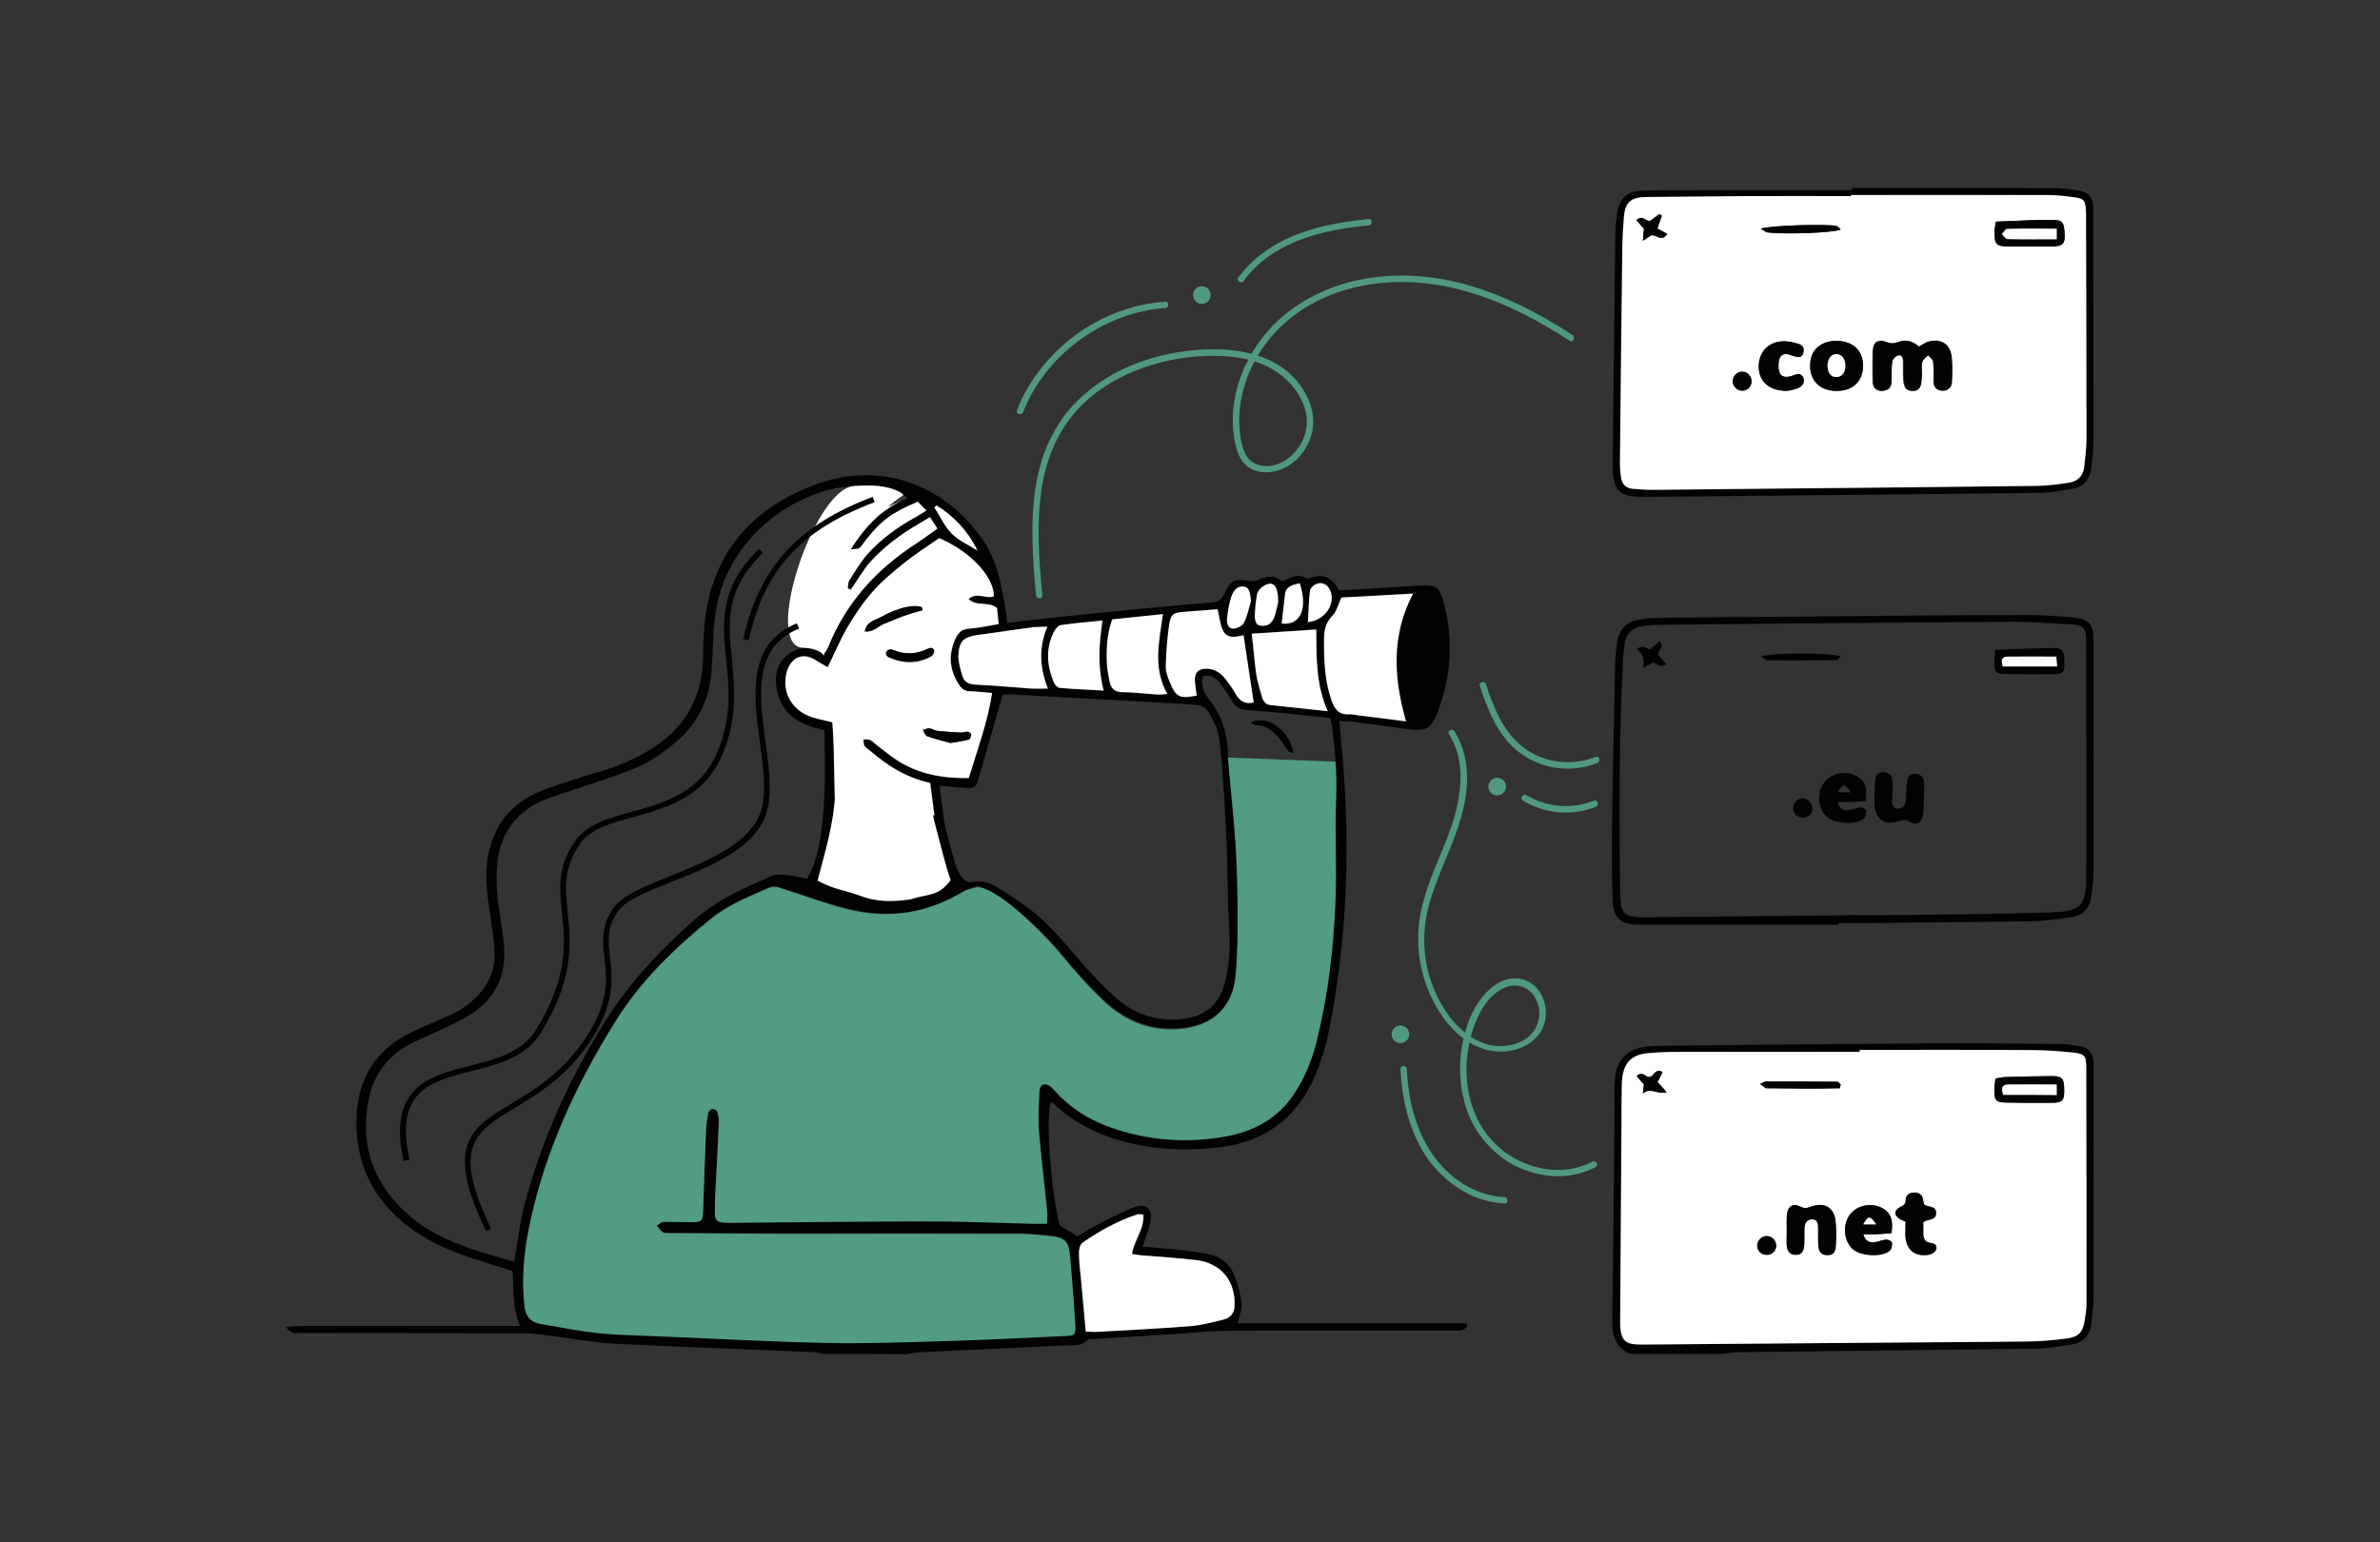 <?xml version="1.0" encoding="utf-8"?>
<!-- Generator: Adobe Illustrator 23.1.0, SVG Export Plug-In . SVG Version: 6.00 Build 0)  -->
<svg version="1.1" id="Слой_1" xmlns:xodm="http://www.corel.com/coreldraw/odm/2003"
	 xmlns="http://www.w3.org/2000/svg" xmlns:xlink="http://www.w3.org/1999/xlink" x="0px" y="0px" viewBox="0 0 1080 700"
	 style="enable-background:new 0 0 1080 700;" xml:space="preserve">
<rect x="0" y="0" width="1080" height="700" fill="#333333" stroke="none"/>
<style type="text/css">
	.st0{fill:#519882;}
	.st1{fill:#020203;}
	.st2{fill:#529B85;}
	.st3{fill:#FFFFFF;}
</style>
<g>
	<g>
		<path class="st0" d="M671.5,311.3c3.2,9.5,6.9,19.3,13.9,26.6c6.4,6.6,15.1,10.5,24.2,10.9c5.2,0.3,10.4-0.6,15.2-2.5
			c1.7-0.7,1-3.5-0.8-2.8c-7.9,3.2-16.9,3.2-24.9,0.1c-8.6-3.3-14.7-10.1-18.9-18.2c-2.3-4.8-4.4-9.8-5.9-14.9
			C673.7,308.8,670.9,309.6,671.5,311.3z"/>
	</g>
	<g>
		<path class="st0" d="M657.5,333.2c7,10.9,6,24.4,2.8,36.4c-3.6,13.2-10.5,25.3-14.1,38.5c-3.9,13-3.5,26.8,1.2,39.5
			c4.3,11.3,12,22.8,23.5,27.6c5.3,2.3,11.1,2.7,16.8,1.2c5-1.4,9.9-4.7,12.2-9.5c4.2-8.6-0.1-21.2-10.3-22.7
			c-5.8-0.9-11.1,2.1-15.1,6.2c-4.1,4.4-7.1,9.7-8.8,15.4c-3.9,11.5-4.2,24-0.8,35.7c3.2,11.1,10.7,20.6,20.6,26.5
			c9.3,5.2,20.6,7.4,31,4.6c2.6-0.7,5-1.6,7.5-2.9c1.7-0.9,0.2-3.4-1.4-2.5c-9,4.8-19.8,4.8-29.2,1.3c-10-3.6-18.1-10.9-22.8-20.3
			c-5-10.1-6.2-21.9-4.2-32.9c0.9-5.7,2.8-11.1,5.5-16.3c2.6-4.6,6.4-9.1,11.4-10.9c4.4-1.8,9.4-0.5,12.3,3.2
			c2.7,3.6,3.6,8.1,2.4,12.4c-2.8,10.3-15.9,13-24.7,9.8c-11-4-18.8-15-23-25.6c-4.6-11.8-5.2-24.7-1.9-36.9
			c3.3-12.6,9.6-24.2,13.6-36.6c3.6-11,5.4-23.6,1.6-34.9c-0.9-2.6-2.1-5.2-3.6-7.6C659,330.3,656.5,331.8,657.5,333.2L657.5,333.2z
			"/>
	</g>
	<g>
		<path class="st0" d="M473,270.2c-1.5-15.7-2.7-31.6-0.5-47.3c2.1-14.9,8-29.1,19-39.6c10.2-9.9,23.5-16.1,37.3-19.3
			c7.2-1.7,14.6-2.5,22-2.5c8.2,0,16.7,1.1,24.1,4.7c12.2,5.8,22.9,20.7,15.9,34.3c-2.9,5.7-8.5,10.6-15.1,11
			c-3.7,0.2-7.5-0.9-9.7-4c-1.9-2.8-2.7-6.4-3.2-9.8c-2-14.1,2.4-28.7,10.5-40.2c8.6-12.4,21.5-21,35.8-25.5
			c15-4.7,31.2-5.1,46.5-2.1c16.4,3.2,31.8,9.9,46.2,18.3c3.5,2,7,4.2,10.4,6.4c1.5,1.1,3-1.4,1.4-2.5
			c-14.5-9.6-30.2-17.7-47.1-22.6c-16.2-4.7-33.2-5.9-49.7-2.5c-15.5,3.2-30.3,10.8-41,22.7c-10,11.2-16.4,26-16.4,41
			c0,3.7,0.4,7.4,1.2,11c0.8,3.5,2.2,7.2,5,9.6c5.7,4.9,14.7,3.4,20.4-0.8c5.8-4.3,9.5-10.9,9.9-18c0.3-7.5-3-14.6-7.9-20.2
			c-11.3-12.8-29.8-14.8-45.9-13.4c-14.9,1.4-29.7,5.8-42.2,14.1c-6.2,4.1-11.6,9-16.3,14.8c-4.8,6.4-8.5,13.6-10.9,21.2
			c-4.8,15.8-4.7,32.7-3.6,49c0.3,4.1,0.7,8,1,12.1C470.3,272,473.2,272,473,270.2L473,270.2z"/>
	</g>
	<g>
		<circle class="st0" cx="545.4" cy="133.9" r="4"/>
	</g>
	<g>
		<circle class="st0" cx="635.5" cy="469.4" r="4"/>
	</g>
	<g>
		<circle class="st0" cx="679.4" cy="357" r="4"/>
	</g>
	<g>
		<path class="st0" d="M464.3,186.9c8.1-20.4,25.9-36.5,46.6-43.5c5.8-1.9,11.8-3.2,17.9-3.6c1.8-0.1,1.8-3,0-2.9
			c-22.9,1.5-44.4,13.9-57.9,32.3c-3.9,5.2-7.1,10.9-9.4,17C460.8,187.9,463.7,188.8,464.3,186.9L464.3,186.9z"/>
	</g>
	<g>
		<path class="st0" d="M564.4,127.4c9.7-13.4,25.8-20,41.6-23c5-1,10.1-1.6,15.1-2.1c1.8-0.2,1.8-3.1,0-2.9
			c-17.5,1.8-35.6,5.4-49.7,16.7c-3.6,2.8-6.8,6.2-9.5,9.9C560.9,127.5,563.4,129.1,564.4,127.4L564.4,127.4z"/>
	</g>
	<g>
		<path class="st0" d="M635.5,485.2c0.6,11.6,2.9,23.3,8.2,33.7c4.8,9.7,12.5,17.6,22.1,22.7c5.2,2.7,10.9,4.3,16.9,4.6
			c1.8,0.1,1.8-2.8,0-2.9c-10-0.5-19.3-5.1-26.4-12c-7.7-7.5-12.5-17.2-15.2-27.4c-1.6-6.1-2.4-12.3-2.7-18.6
			C638.4,483.3,635.5,483.3,635.5,485.2L635.5,485.2z"/>
	</g>
	<g>
		<path class="st0" d="M691.2,363.4c10,6,22.1,7.1,32.9,2.8c1.7-0.7,1-3.5-0.8-2.8c-10.1,4-21.4,3-30.6-2.5
			C691,360,689.5,362.4,691.2,363.4L691.2,363.4z"/>
	</g>
	<g>
		<path class="st1" d="M373.3,614.5c-1.1-0.3-2.1-0.7-3.2-0.8c-30-1.3-60-2.3-90-3.8c-10.3-0.5-20.5-2.4-30.7-3.7
			c-3.5-0.4-7.1-1-10.6-1.1c-34-0.1-68,0-101.9-0.1c-2.2,0-4.8,0.9-7-2.7c2.8-0.2,4.9-0.5,7-0.5c30.6,0,61.2,0,91.8,0
			c2.2,0,4.4,0,7.3,0c-3.7-8.4-2.7-16.5-3.4-24.9c-4.3-1.4-8.5-2.7-12.8-4.1c-10.8-3.3-21.4-7.2-30.8-13.5
			c-17.7-11.9-27.4-28.6-27.3-50.2c0.1-18.7,8.3-32.8,25.6-40.9c5.8-2.7,11.7-5.1,17.5-7.8c5.3-2.5,10-5.8,13.7-10.5
			c4.1-5.1,6.1-10.8,5.9-17.2c-0.1-5-0.9-10.1-1.6-15.1c-1.2-8.7-2.9-17.4-1.8-26.3c1.9-14.3,8.9-25.1,22-31.2
			c6.2-2.9,13-4.8,19.6-7c5.9-2,11.9-3.4,17.7-5.6c4.9-1.9,9.6-4.2,14.1-6.9c15.6-9.2,23.9-22.8,24.6-41c0.2-5.8,0.2-11.7,0.8-17.4
			c3.5-31,21-51.2,49.4-62c29.4-11.2,58.7-1.1,76.7,24.7c6.8,9.7,8.4,20.6,10.4,31.6c0.3,1.8,0.4,3.7,0.7,6.2
			c4.8-0.6,9.2-1.1,13.6-1.6c14-1.5,28-3,42-4.3c12.5-1.2,25-2.4,37.6-3.4c2.5-0.2,3.9-1,5.1-3.4c3.3-7,4.8-7.5,12.3-6.2
			c1.3,0.2,2.9-0.3,4.1-0.9c3.5-1.6,6.9-1.8,10.1,1c3.5-1.3,6.9-4.2,11-1.4c0.4,0.3,1.4-0.1,2.1-0.3c5.8-2,9.8,0.1,12.6,5.7
			c4.1-0.2,8.2-0.3,12.3-0.6c8.4-0.5,16.9-1.1,25.3-1.6c6.2-0.4,8.1,0.9,9.8,6.9c4.8,17.4,3.7,34.6-2.8,51.3
			c-2.7,6.9-5.3,8.1-12.6,7.1c-8.4-1.1-16.7-2.3-25.1-3.4c-2-0.3-4-0.2-6.6-0.4c0.4,4.9,0.8,9.4,1.2,13.8c3.9,42.7,2.4,85.1-6,127.2
			c-1.1,5.5-2.8,10.9-4.7,16.2c-7.7,21.1-22.6,33.7-45.1,36.3c-16.2,1.9-32.2,1.1-47.9-4c-9.6-3.1-18.3-7.7-25.8-14.6
			c-0.8-0.7-1.7-1.4-2.6-2.1c-2.5,7.1-0.2,38.3,3.9,56.1c2.6,1.6,5,3.1,8.1,5c2.2-1.3,4.8-3,7.6-4.5c5.8-3,11.6-6.1,17.7-8.5
			s9.1,0.5,7.7,7c-0.8,3.4-2.1,6.7-3.4,10.7c6,0.5,11.7,0.9,17.4,1.5c4.3,0.5,8.5,1.2,12.8,2c5.4,1.1,9.3,4.3,11.3,9.2
			c1.7,4.1,2.9,8.6,3.4,13c0.3,2.7-1,5.7-1.8,9.1c17.3,0,34.7,0,52.1,0c17.3,0,34.6,0,51.8,0c0.1,0.6,0.2,1.1,0.2,1.7
			c-0.8,0.5-1.6,1.3-2.5,1.5c-1.7,0.2-3.4,0.1-5.1,0.1c-34.2,0-68.3-0.1-102.5,0.1c-7.7,0-15.3,1.1-23,1.5c-12,0.8-24,1.4-36,2.2
			c-1.1,0.1-2.7-0.2-3.2,0.5c-2.7,2.9-6.2,2.2-9.5,2.4c-22.1,1.1-44.2,2-66.4,3.1c-2,0.1-4,0.6-6,0.9
			C399,614.5,386.2,614.5,373.3,614.5z M443.3,402.3c-2.3,0.3-3.1,1-4.3,1.8c-17.3,10.4-35.7,13-55.1,8.1
			c-9.4-2.4-18.6-5.8-27.9-8.8c-2.3-0.7-4.4-1.8-7-0.7c-9.1,4-18.5,7.6-26.3,14c-16.5,13.4-31.8,28.1-43.2,46.3
			c-17.9,28.7-32.1,59-39.1,92.3c-2.6,12.3-3.8,24.8-2.4,37.4c0.5,4.7,2.8,7.2,7.3,7.9c8.9,1.5,17.7,3.4,26.6,4.2
			c10.4,1,21,1.2,31.5,1.6c23.8,1,47.6,2.4,71.4,2.8c17.8,0.3,35.6-0.3,53.5-0.8c18.2-0.5,36.4-1.5,54.5-2.3
			c5.1-0.2,5.4-0.5,5.1-5.7c-0.7-10.5-1.5-20.9-2.4-31.4c-0.5-5.6-2.6-7.6-8.2-8.2c-4.8-0.5-9.7-1.1-14.6-1.1
			c-34.7-0.1-69.4,0-104.1,0c-18.2,0-36.4-0.2-54.6-0.3c-1.1,0-2.4,0.1-3.3-0.4c-1.1-0.7-1.8-2-2.7-3c1-0.6,2-1.7,3.1-1.7
			c3.9-0.2,7.9,0.1,11.8,0.1c5.8,0,6-0.2,6.2-5.9c0.4-12,0.8-24,1.3-36c0.1-2.6,0.5-5.2,1-7.8c0.1-0.7,1.2-1.6,1.9-1.7
			s2,0.7,2.2,1.3c0.5,1.6,0.8,3.3,0.7,4.9c-0.5,11.4-1.1,22.9-1.7,34.3c-0.1,2.4,0,4.9-0.1,7.3c0,2.6,1.3,3.8,3.8,3.8
			c1.5,0,3,0.1,4.5,0.1c13.7-0.1,27.4-0.3,41.1-0.4c18-0.1,36-0.3,54-0.2c13.3,0.1,26.6,0.7,39.9,1c2.4,0.1,4.8,0,7.5,0
			c0-2.3,0.1-4,0-5.6c-1.2-11.9-2.7-23.8-3.7-35.8c-0.5-5.6-0.1-11.3,0.1-16.9c0.1-1.9,0-4.8,2.5-5c1.4-0.1,3.3,1.5,4.4,2.8
			c8.2,9.3,18.7,14.9,30.4,18.4c15.6,4.5,31.4,5.4,47.3,2.5c12.8-2.3,23.7-8.2,31.1-19.4c4.7-7.1,7.9-14.9,10-23.1
			c5.3-21,7.8-42.4,8.7-64c0.7-15.7-0.2-31.5,0.3-47.3c0.4-10.8-0.5-21.3-1.8-31.9c-0.2-1.2-0.6-2.4-0.9-3.9
			c-12.5-1.3-24.8-2.8-37.2-3.6c-3.2-0.2-5.3-1-6.9-3.5c-1.8-2.7-3.3-5.4-5.2-8c-2.1-2.7-4.6-4.9-8.5-3.9c-1.1,4.4,0.7,7.7,3,10.7
			c5.9,7.6,8.4,16.2,8.4,25.7c0,1.3,0.2,2.6,0.4,3.9c1.1,11.9,2.4,23.8,3.2,35.8c0.7,10.5,0.9,21,0.9,31.5c0,9.5,0,19.1-1,28.6
			c-1.4,13.3-9.7,21.4-23,23.2c-14.1,1.9-26.4-2.7-36.6-12.3c-6.7-6.3-12.9-13.1-18.7-20.3C471.5,420.6,448.8,401.7,443.3,402.3z
			 M362,403c14.9-9.3,12.1-59.3,12.1-71.6c-2.7-0.7-4.9-1.2-7-2c-8.1-2.8-13.2-8.4-14.7-16.9c-1.8-10.5,4-17.9,14.6-18.8
			c0.3,0,0.7-0.3,1.6-0.8c0-1.9-0.1-4.1,0-6.3c0.5-7.5,0.5-15.1,1.9-22.4c3.1-16.2,12.6-28.2,25.9-37.5c2.1-1.5,4.1-3,7.3-5.3
			c-3.2-0.6-5-1.3-6.7-1.2c-5.8,0.3-11.7,0.2-17.3,1.3c-23.7,4.7-51.3,25.2-55.3,58.8c-1,8-0.9,16.1-1.5,24.2
			c-1,12.9-6.3,24-16.2,32.3c-4.8,4.1-10.1,7.9-15.8,10.6c-7.9,3.7-16.4,6.2-24.7,9.1c-6.9,2.4-14.1,4.2-20.7,7.2
			c-11.4,5.2-18.1,14.4-19.7,26.9c-0.6,4.8-0.6,9.7-0.2,14.6c0.7,8,2.4,16,3.1,24c1.2,13.5-3.9,24.3-15.6,31.5
			c-4,2.4-8.3,4.4-12.5,6.4c-4.9,2.4-10,4.3-14.8,6.9c-10,5.4-16.3,13.8-18.5,24.9c-4.3,21.7,2.7,39.8,19.5,53.7
			c13.3,11,29.8,15.2,46.4,20c0.3-1.7,0.6-2.9,0.8-4.2c1.3-7.2,2.1-14.5,4-21.6c7.8-29.4,20.1-56.7,36.2-82.6
			c11.1-17.8,25-32.7,40.5-46.4c7.7-6.8,16.4-11.8,25.7-15.9c3.3-1.4,6.5-2.8,9.7-4.4c6.7-3.4,35.6,8.8,38,1.7 M429.7,378.3
			c0.8,3.4,3.7,13.6,4.4,15.8c5.6,11.7,7.7,2.1,17.9,8.3c5.3,3.2,10.4,6.6,15.4,10.3c8.3,6.2,14.8,14.3,21.6,22.1
			c5.6,6.5,11.5,12.9,18,18.6c7.9,6.9,17.5,9.9,28.2,9.2c11.2-0.8,18.2-6.4,20.8-17.2c1.2-5.1,1.9-10.4,2-15.6
			c0.1-7.1-0.7-14.2-0.8-21.4c-0.2-23.5-1.4-46.9-3.5-70.3c-0.5-5.6-2.4-10.5-5.5-15.1c-1.3-1.9-2.8-2.9-5-3c-4.7-0.3-9.3-0.8-14-1
			c-24-1.3-47.9-2.6-71.9-3.9c-0.7,0-1.5,0.2-2.3,0.3c-0.4,1.5-0.9,2.9-1.3,4.3c-3.1,11-6.2,22-9.5,33c-1.5,5.1-1.8,5.2-7.2,4.8
			c-3.3-0.2-6.6-0.6-10.6-0.9c0.5,4.4,1,8.2,1.5,12C428.5,372.6,428.5,374,429.7,378.3z M377.7,327.8c1.3,14.3,0.7,28.7,1.6,42.9
			c15.2,5.6,29.8,4.4,44.8-0.6c-0.6-5-1.3-9.8-1.9-14.6c-10.8-2.3-19.4-7.9-27.3-14.6c-0.9-0.7-1.9-1.3-2.5-2.2
			c-0.5-0.8-0.3-1.9-0.5-2.9c1,0.1,2.2-0.2,3,0.2c1.2,0.5,2.1,1.6,3.1,2.4c2.8,2.2,5.6,4.4,8.5,6.4c10,6.7,21.3,8.7,33.2,8.5
			c3.9-12.9,8.5-25.1,10.6-38.6c-3.7-0.3-6.9-0.7-10-0.8c-2.3-0.1-3.8-1-5-2.9c-4.4-6.7-5-13.5-1.7-20.8c1.3-2.8,2.8-4.5,6.2-4.7
			c4.4-0.3,8.8-1.3,13.5-2.1c-0.3-3-0.6-5.3-0.8-7.3c-3.9-3.3-9.2-0.5-12.9-4.1c3.9-3.3,8,0.2,11.5-1.2c0-8.9-10.5-20.2-24.8-26.4
			c-5.1,3.6-10.7,7.1-15.8,11.2c-5.1,4.1-10.2,8.3-14.5,13.2c-4.4,5-8.2,10.7-11.6,16.5c-3.3,5.5-5.8,11.6-8.7,17.7
			c-2-1.2-3.3-1.8-4.5-2.6c-8.3-5.9-13.8,0.1-14.6,7.3c-0.9,8,3.6,15.1,11.5,17.8C370.8,326.3,373.7,326.9,377.7,327.8z
			 M492.7,604.3c2,0.1,3.3,0.3,4.6,0.2c14.2-0.8,28.4-1.5,42.6-2.6c5.2-0.4,10.3-1.8,15.4-3c2.9-0.7,4.9-2.6,5-6
			c0.6-11.4-6-19.6-17.3-21c-8.4-1-16.8-1.4-25.2-2.2c-1.3-0.1-2.5-0.4-4-0.6c0.9-6.3,5.7-11.2,5.1-17.9c-1.2,0-2.1-0.2-2.9,0
			c-8.9,3-17.2,7.5-24.8,12.9c-1,0.7-1.5,2.9-1.5,4.4c0.1,3.9,0.6,7.8,0.9,11.8C491.2,588,492,596,492.7,604.3z M608.7,271.2
			c-1.6,3.3-2.2,6.4-4,8.2c-3.6,3.4-3.8,7.4-3.8,11.8c0,9,0.3,18,3.4,26.6c1.4,3.9,3.4,6.5,8,6.3c1.7-0.1,3.3,0.4,5,0.6
			c6.8,0.9,13.7,1.7,20.8,2.6c-5.6-19.8-6.7-38.8,3.2-58C630,270,619.3,270.6,608.7,271.2z M416.5,227.8
			c-11.9,4.9-16.7,8.6-23.7,17.5c-0.9,1.2-1.7,2.5-2.8,3.5c-0.6,0.5-1.8,0.4-4,0.7c6.6-11.1,14.7-18.7,25.7-23.3
			c-2.2-2.6-3.9-2.4-5.8-1c-4.2,3.1-8.6,6-12.7,9.3c-10.7,8.6-17.4,19.8-19.1,33.3c-1.2,8.9-1,18-1.4,26.9c0,0.6,0.5,1.2,1.1,2.4
			c0.9-1.4,1.6-2.3,2-3.3c8.1-20.3,22.1-35.5,40.2-47.2c3.1-2,6.1-4.2,9.4-6.6c-1.2-1.8-2.1-3.3-3.4-5.2c-5.1,3.1-9.9,5.7-14.2,8.9
			c-4.5,3.3-8.9,7-12.6,11.1c-3.5,3.9-6.1,8.5-9.1,12.9c-0.5-0.2-0.9-0.4-1.4-0.6c0.3-1.3,0.2-2.8,0.8-3.8c2.6-4.1,5.1-8.4,8.3-11.9
			c6.1-6.7,13.4-12,21.3-16.4c1.6-0.9,3.1-1.8,5.3-3.2C418.8,230.1,417.5,228.9,416.5,227.8z M543,315.7c-0.3-2.4-0.8-4.8-0.8-7.1
			c0-3.6,1.7-5.1,5.3-5.1c3.4,0,6.2,1.7,8.3,4.2c1.9,2.3,3.6,4.8,5.1,7.4c2,3.4,4.6,4.6,8.1,3.7c-1.6-10.3-3.1-20.4-4.6-30.5
			c-3.5,0.8-7.3,1.8-9.2-1.9c-1.5-2.8-1.7-6.3-2.6-9.9c-5.1,0.4-10.3,0.8-15.5,1.2c-4.5,0.4-5.8,1-6.4,5.5c-0.9,6.3-1.4,12.6-1.6,19
			c-0.1,2.5,1,5.2,1.9,7.6C533.7,316.4,535.5,317.2,543,315.7z M568,287.6c0.6,6.1,1,12,1.9,17.9c0.5,3.7,1.7,7.3,2.7,10.8
			c0.5,1.8,1.6,3.4,3.8,3.6c8.3,0.9,16.7,1.8,26,2.8c-5.4-12.3-5.1-24.5-5.2-37.1C587.5,286.3,578.4,286.9,568,287.6z M475.3,284.4
			c-2.5,0.1-4.4,0.1-6.1,0.3c-8.5,1.1-17,2.3-25.6,3.6c-6.4,0.9-8.3,2.7-8.6,9.3c-0.1,3,0.9,6.2,1.8,9.2c0.8,2.8,3,3.8,6,4
			c8.4,0.4,16.8,1.2,25.2,1.8c2.3,0.2,4.6,0,7.6,0C471.8,303,471.3,294,475.3,284.4z M504.7,281.1c-2.6,7.1-2.7,13.8-2.3,20.6
			c0.1,2.6,0.6,5.2,1.2,7.8c0.7,3.1,2.3,4.7,5.8,4.8c5.4,0,10.8,0.7,16.3,1.1c1.2,0.1,2.3-0.2,4.1-0.3c-6.7-11.9-3.7-23.7-2-36.2
			C519.9,279.5,512.5,280.3,504.7,281.1z M500.3,281.6c-6.6,0.7-12.7,1.1-18.7,2.1c-1.3,0.2-2.6,2-3.3,3.3c-3.8,7.6-3,15.2,0.1,22.8
			c0.4,1,1.7,2.3,2.7,2.4c6.4,0.5,12.9,0.8,19.9,1.2C498,302.6,498.8,292.4,500.3,281.6z M580,273.4c-0.1-1.7-0.1-2.6-0.2-3.5
			c-0.6-4.9-3.1-6.2-7.1-3.3c-1.1,0.8-2,2.2-2.3,3.5c-0.6,3.3-0.9,6.6-1,10c0,1.3,0.6,3.2,1.5,3.7c1.3,0.6,3.3,0.5,4.6-0.1
			c1.2-0.5,2.3-2,2.8-3.3C579,277.8,579.5,275.2,580,273.4z M567.7,272.7c-0.6-4.6-1-5.9-2.9-6.4c-2.4-0.6-4.7,0.8-6,4.6
			c-1.1,3.1-1.5,6.5-1.9,9.7c-0.3,2.1,0.3,4.6,2.8,4.7c1.7,0,4.2-1.3,4.9-2.7C566,279.6,566.7,276.1,567.7,272.7z M593.5,282.3
			c6.3-0.4,11.6-6.3,10.7-12.4c-0.2-1.4-0.9-2.9-1.9-3.9c-1.6-1.6-3.8-1.7-5.7-0.6c-1,0.6-2.1,1.8-2.2,2.8
			C594,272.9,593.9,277.6,593.5,282.3z M589.8,264.7c-3.3,0.8-6.2,1.3-6.7,5.2c-0.5,4.4-1,8.8-1.5,13.1
			C590,284,593.7,276.4,589.8,264.7z M425,229.4c-0.3,0.3-0.7,0.6-1,0.9c2.6,4,4.6,8.6,7.9,11.9c3.2,3.2,7.8,5.2,11.7,7.7
			C439.3,241.1,433,234.4,425,229.4z"/>
	</g>
	<g>
		<path class="st1" d="M739.5,614.5c-6.4-3.1-8-8.5-7.9-15.3c0.5-31.5,0.7-63,1-94.5c0.1-4.9-0.2-9.8,0.2-14.6
			c0.7-9.2,5.3-14,14.4-15.1c2.6-0.3,5.2-0.3,7.9-0.4c40.5-0.4,81-0.8,121.5-1.1c19.3-0.1,38.6,0.1,57.9,0.3c3.2,0,6.4,0.5,9.5,1.1
			c4.1,0.9,5.7,2.9,6,7c0.1,1.7,0,3.4,0,5.1c0,33,0.1,66,0.1,99.1c0,4.9-0.5,9.7-1.1,14.6c-0.6,5.2-3.5,8.7-8.8,9.5
			c-5.4,0.8-10.8,1.8-16.2,1.9c-45.4,0.6-90.8,1-136.2,1.6c-1.8,0-3.6,0.5-5.4,0.8C768,614.5,753.8,614.5,739.5,614.5z M843.9,476.5
			c0,0.3,0,0.6,0,0.9c-27,0-54,0-81,0c-5.1,0-10.1,0.2-15.2,0.6c-7,0.7-10.6,4.1-11.5,10.9c-0.3,2.4-0.3,4.9-0.3,7.3
			c-0.1,4.7-0.1,9.4-0.1,14.1c-0.2,29.8-0.4,59.6-0.6,89.5c0,1.5,0,3,0.3,4.5c0.7,3.9,2.3,5.5,6.4,5.8c2.4,0.2,4.9,0.1,7.3,0.1
			c37.9-0.3,75.8-0.6,113.7-0.9c19.5-0.2,39-0.2,58.5-0.5c5.4-0.1,10.9-0.6,16.2-1.3c5.7-0.8,7.4-2.6,8.4-8.2
			c0.5-2.6,0.8-5.2,0.8-7.8c0-35.6,0-71.3-0.1-106.9c0-5.3-0.7-6.3-6-6.9c-6-0.6-12-1.1-18-1.1C896.4,476.5,870,476.5,843.9,476.5z"
			/>
	</g>
	<g>
		<path class="st1" d="M834.3,419.7c-28.9,0-57.8,0-86.7,0c-1.5,0-3,0-4.5,0c-7.7-0.2-11.1-3.2-11.3-10.9c-0.3-10.3-0.5-20.6-0.3-31
			c0.3-25.3,0.8-50.6,1.4-76c0.1-3.4,0.4-6.7,0.9-10.1c0.9-6.1,4.1-9.4,10.1-10.5c2.7-0.5,5.6-0.8,8.4-0.8c33-0.3,66-0.6,99.1-0.9
			c22.9-0.2,45.8-0.4,68.7-0.4c6.7,0,13.5,0.6,20.2,1.1c7.8,0.7,9.7,2.8,9.7,10.7c0,35.1,0.1,70.2,0,105.3c0,3.5-0.5,7.1-1,10.6
			c-0.7,5.3-3.7,8.7-8.9,9.4c-5.9,0.9-11.9,1.8-17.9,1.9c-23.8,0.4-47.7,0.5-71.5,0.8c-5.4,0.1-10.9,0-16.3,0
			C834.3,419.1,834.3,419.4,834.3,419.7z M837.5,415.4v-0.1c8.6,0,17.3,0.1,25.9,0c22.5-0.3,45-0.5,67.5-1.2
			c13.3-0.4,15.8-3.1,15.8-16.3c0.1-35.8,0-71.7-0.1-107.5c0-5.3-1.2-6.6-6.6-6.9c-8.8-0.5-17.6-1.2-26.4-1.2
			c-29.6,0.1-59.3,0.5-88.9,0.7c-24.4,0.2-48.8,0.4-73.2,0.7c-2.4,0-4.9,0.3-7.2,0.8c-4.1,0.9-6.6,3.5-7.1,7.7
			c-0.4,3.2-0.7,6.3-0.8,9.5c-1.7,34.3-1.7,68.6-1.2,103c0.2,10.7,1.5,11.8,12.3,11.7C777.4,416,807.4,415.7,837.5,415.4z"/>
	</g>
	<g>
		<path class="st1" d="M840.3,85.3c30.4,0,60.8,0,91.2,0.1c3.9,0,7.9,0.5,11.7,1.1c4.6,0.7,6.4,2.9,6.7,7.7c0.1,1.1,0,2.3,0,3.4
			c0,34,0.1,67.9,0.1,101.9c0,4.5-0.5,9-1.1,13.4c-0.7,4.7-3.3,8-8.2,8.9c-5,0.8-10,1.8-15,1.9c-42.4,0.5-84.8,0.9-127.2,1.3
			c-17.4,0.2-34.9,0.4-52.3,0.5c-11.5,0.1-14.5-2.8-14.4-14.2c0.3-34.9,0.8-69.8,1.2-104.7c0-3.2,0.4-6.4,0.8-9.5
			c0.9-7,4.4-10.4,11.5-10.6c8.4-0.2,16.9-0.2,25.3-0.2c23.3,0,46.5,0,69.8,0C840.3,85.8,840.3,85.5,840.3,85.3z M840,88.5
			c0,0.2,0,0.4,0,0.6c-15.9,0-31.9-0.1-47.8,0c-15,0.1-30,0.2-45,0.4c-7,0.1-9.7,2.3-10.3,9c-0.4,4.1-0.7,8.2-0.7,12.4
			c-0.4,33.2-0.8,66.4-1.1,99.6c0,2.1,0.2,4.1,0.5,6.2c0.4,3,2,4.9,5.1,5.2c3.2,0.3,6.4,0.5,9.5,0.5c20.1-0.2,40.1-0.4,60.2-0.6
			c38.1-0.4,76.1-0.7,114.2-1.2c4.7-0.1,9.3-0.7,14-1.4c4.2-0.6,6.8-3,7.2-7.4c0.4-4.1,1-8.2,1-12.3c0-33.8-0.1-67.5-0.2-101.3
			c0-1.1,0-2.3-0.1-3.4c-0.3-3.6-1.1-4.6-4.7-5.1c-4.3-0.6-8.6-1.1-12.9-1.1C899.3,88.4,869.7,88.5,840,88.5z"/>
	</g>
	<g>
		<path class="st2" d="M606,345.7c0.4,5.4,0.5,10.8,0.3,16.3c-0.6,15.7,0.3,31.6-0.3,47.3c-0.9,21.6-3.4,43-8.7,64
			c-2.1,8.2-5.3,16-10,23.1c-7.4,11.2-18.3,17.1-31.1,19.4c-15.9,2.9-31.8,2.1-47.3-2.5c-11.7-3.4-22.2-9.1-30.4-18.4
			c-1.1-1.3-3-2.9-4.4-2.8c-2.5,0.2-2.5,3.1-2.5,5c-0.3,5.6-0.6,11.3-0.1,16.9c1,11.9,2.5,23.9,3.7,35.8c0.2,1.6,0,3.2,0,5.6
			c-2.8,0-5.1,0.1-7.5,0c-13.3-0.3-26.6-0.9-39.9-1c-18-0.1-36,0.1-54,0.2c-13.7,0.1-27.4,0.3-41.1,0.4c-1.5,0-3,0-4.5-0.1
			c-2.5-0.1-3.8-1.3-3.8-3.8c0-2.4,0-4.9,0.1-7.3c0.6-11.4,1.2-22.8,1.7-34.3c0.1-1.6-0.2-3.4-0.7-4.9c-0.2-0.6-1.4-1.4-2.2-1.3
			c-0.7,0.1-1.7,1-1.9,1.7c-0.5,2.6-0.9,5.2-1,7.8c-0.5,12-0.9,24-1.3,36c-0.2,5.7-0.4,5.9-6.2,5.9c-3.9,0-7.9-0.2-11.8-0.1
			c-1.1,0-2.1,1.1-3.1,1.7c0.9,1,1.6,2.3,2.7,3c0.9,0.5,2.2,0.4,3.3,0.4c18.2,0.1,36.4,0.3,54.6,0.3c34.7,0,69.4-0.1,104.1,0
			c4.9,0,9.7,0.6,14.6,1.1c5.6,0.6,7.7,2.6,8.2,8.2c0.9,10.5,1.8,20.9,2.4,31.4c0.3,5.3,0,5.5-5.1,5.7c-18.2,0.8-36.3,1.8-54.5,2.3
			c-17.8,0.5-35.7,1.2-53.5,0.8c-23.8-0.5-47.6-1.8-71.4-2.8c-10.5-0.5-21-0.6-31.5-1.6c-8.9-0.9-17.7-2.7-26.6-4.2
			c-4.4-0.7-6.7-3.3-7.3-7.9c-1.4-12.6-0.2-25.1,2.4-37.4c7-33.3,21.2-63.6,39.1-92.3c11.4-18.2,26.6-32.9,43.2-46.3
			c7.8-6.3,17.1-10,26.3-14c2.6-1.1,4.7-0.1,7,0.7c9.3,2.9,18.4,6.4,27.9,8.8c19.4,4.9,36.5,2.2,53.8-8.2c1.3-0.8,4.1-1,5.6-1.7
			c8.6,0,28.2,18.3,39,31.6c5.8,7.1,12,14,18.7,20.3c10.2,9.6,22.5,14.2,36.6,12.3c13.2-1.8,21.5-9.9,23-23.2c1-9.5,1-19.1,1-28.6
			c0-10.5-0.3-21-0.9-31.5c-0.8-11.9-3.5-38.4-3.5-39.7 M567.3,328c1.1,0.6,2,1.3,2.9,1.4c4.8,0.2,8,2.8,10.6,6.4
			c1.2,1.6,2.2,3.5,3.5,5.1c0.5,0.6,1.7,0.7,2.8,1.2C585.4,331.3,574.4,323.6,567.3,328z"/>
	</g>
	<g>
		<path class="st3" d="M377.7,327.8c-3.9-1-6.9-1.5-9.7-2.5c-7.9-2.7-12.5-9.8-11.5-17.8c0.8-7.1,6.3-13.2,14.6-7.3
			c1.2,0.8,2.5,1.5,4.5,2.6c3-6.1,5.5-12.1,8.7-17.7c3.4-5.8,7.2-11.5,11.6-16.5c4.3-4.9,9.4-9.1,14.5-13.2
			c5.1-4.1,10.7-7.6,15.8-11.2c14.3,6.2,24.8,17.5,24.8,26.4c-3.6,1.4-7.6-2.1-11.5,1.2c3.7,3.7,9,0.9,12.9,4.1
			c0.2,2,0.5,4.3,0.8,7.3c-4.7,0.8-9.1,1.8-13.5,2.1c-3.4,0.2-4.9,1.9-6.2,4.7c-3.3,7.3-2.6,14.2,1.7,20.8c1.3,1.9,2.7,2.9,5,2.9
			c3.1,0.1,6.3,0.5,10,0.8c-2.1,13.5-6.7,25.7-10.6,38.6c-12,0.2-23.2-1.8-33.2-8.5c-3-2-5.7-4.3-8.5-6.4c-1-0.8-2-1.8-3.1-2.4
			c-0.9-0.4-2-0.2-3-0.2c0.1,1,0,2.1,0.5,2.9c0.6,0.9,1.6,1.5,2.5,2.2c7.9,6.8,16.5,12.3,27.3,14.6c0.6,4.9,1.2,9.6,1.9,14.6
			c-15,5-29.6,6.2-44.8,0.6C378.3,356.5,378.8,342.1,377.7,327.8z M418.7,276.9c-0.1-0.4-0.3-0.9-0.4-1.3
			c-3.9-1.3-10.8,0.3-18.6,4.6c-2.6,1.5-6.4,1.9-7.2,6.4c3.9,0.5,6-2.4,8.8-3.5c3-1.1,5.8-2.5,8.8-3.5
			C412.8,278.5,415.8,277.8,418.7,276.9z M402,296.4c0.1,0.3,0.1,0.7,0.3,1c0.2,0.3,0.5,0.6,0.8,0.8c6.5,3,12.9,3.2,19.3-0.2
			c0.8-0.4,1.6-1.8,1.5-2.5c-0.3-1.7-1.8-1.6-3.1-0.9c-5,2.4-10,2.6-15.1,0.6C404.2,294.5,402.8,294.5,402,296.4z M431.3,337.2
			c3.3-0.6,5.9-0.9,8.4-1.6c0.5-0.1,1-1.4,1-2.2c0-0.4-0.9-1.2-1.5-1.3c-1.1-0.1-2.2,0.4-3.3,0.4c-3.5-0.2-7-0.4-10.5-0.8
			c-1.3-0.1-2.4-1-3.7-1.1c-0.9-0.1-1.9,0.5-2.9,0.7c0.6,1,1,2.5,1.9,2.8C424.3,335.4,428.2,336.4,431.3,337.2z"/>
	</g>
	<g>
		<path class="st3" d="M492.7,604.3c-0.8-8.4-1.5-16.2-2.2-24c-0.4-3.9-0.9-7.8-0.9-11.8c0-1.5,0.5-3.6,1.5-4.4
			c7.7-5.4,15.9-9.9,24.8-12.9c0.8-0.3,1.8,0,2.9,0c0.6,6.6-4.2,11.6-5.1,17.9c1.5,0.2,2.8,0.5,4,0.6c8.4,0.7,16.8,1.2,25.2,2.2
			c11.3,1.4,17.9,9.6,17.3,21c-0.2,3.3-2.1,5.3-5,6c-5.1,1.3-10.2,2.6-15.4,3c-14.2,1.1-28.4,1.8-42.6,2.6
			C496,604.5,494.7,604.4,492.7,604.3z"/>
	</g>
	<g>
		<path class="st3" d="M371,399.7c2.9-11.5,7.5-25.8,8-40.1c7.7,4.4,15.1,7.7,22.7,7c7.6-0.7,12-5.1,19.1-9.7
			c1.2,6.5,2.7,14.6,4.3,20.2c1.6,5.7,4.1,16.4,6.3,22.3c-5.6,7.8-10.4,6.1-17.8,8.7c-9,1.4-16.2,1.3-24.3-1.9
			C383.3,404,379.2,404,371,399.7z"/>
	</g>
	<g>
		<path class="st3" d="M608.7,271.2c10.6-0.6,21.3-1.2,32.5-1.8c-10,19.2-8.8,38.2-3.2,58c-7.1-0.9-14-1.8-20.8-2.6
			c-1.7-0.2-3.4-0.7-5-0.6c-4.6,0.3-6.6-2.3-8-6.3c-3-8.7-3.4-17.6-3.4-26.6c0-4.4,0.3-8.3,3.8-11.8
			C606.5,277.6,607.2,274.5,608.7,271.2z"/>
	</g>
	<g>
		<path class="st3" d="M411.7,226.1c-11,4.6-19,12.3-25.7,23.3c2.2-0.4,3.3-0.2,4-0.7c1.1-1,1.9-2.3,2.8-3.5
			c7-8.9,11.8-12.5,23.7-17.5c1.1,1.2,2.3,2.3,3.9,4c-2.3,1.4-3.8,2.4-5.3,3.2c-7.9,4.4-15.2,9.7-21.3,16.4
			c-3.2,3.6-5.7,7.9-8.3,11.9c-0.7,1-0.6,2.5-0.8,3.8c0.5,0.2,0.9,0.4,1.4,0.6c3-4.3,5.6-9,9.1-12.9c3.7-4.1,8.1-7.8,12.6-11.1
			c4.3-3.2,9.1-5.8,14.2-8.9c1.3,1.9,2.2,3.4,3.4,5.2c-3.3,2.3-6.3,4.6-9.4,6.6c-18.1,11.7-32.1,26.9-40.2,47.2
			c-0.4,1-1.1,1.9-2,3.3c-0.6-1.2-1.1-1.8-1.1-2.4c0.4-9,0.2-18,1.4-26.9c1.8-13.6,8.5-24.7,19.1-33.3"/>
	</g>
	<g>
		<path class="st3" d="M543,315.7c-7.6,1.5-9.4,0.7-12.1-5.9c-1-2.4-2-5-1.9-7.6c0.2-6.3,0.6-12.7,1.6-19c0.7-4.5,2-5.1,6.4-5.5
			c5.2-0.4,10.4-0.8,15.5-1.2c0.9,3.6,1.1,7.1,2.6,9.9c2,3.6,5.7,2.7,9.2,1.9c1.5,10.1,3,20.2,4.6,30.5c-3.5,0.9-6.1-0.3-8.1-3.7
			c-1.5-2.6-3.2-5.1-5.1-7.4c-2.1-2.5-4.8-4.2-8.2-4.2c-3.5,0-5.3,1.5-5.3,5.1C542.3,310.9,542.8,313.3,543,315.7z"/>
	</g>
	<g>
		<path class="st3" d="M568,287.6c10.3-0.7,19.4-1.3,29.3-1.9c0.1,12.6-0.2,24.8,5.2,37.1c-9.4-1-17.7-1.9-26-2.8
			c-2.2-0.2-3.3-1.8-3.8-3.6c-1-3.6-2.2-7.2-2.7-10.8C569.2,299.6,568.8,293.7,568,287.6z"/>
	</g>
	<g>
		<path class="st3" d="M475.3,284.4c-4.1,9.6-3.5,18.6,0.2,28.1c-2.9,0-5.3,0.1-7.6,0c-8.4-0.6-16.8-1.4-25.2-1.8
			c-3-0.1-5.2-1.1-6-4c-0.9-3-1.9-6.2-1.8-9.2c0.3-6.5,2.2-8.3,8.6-9.3c8.5-1.2,17-2.4,25.6-3.6C471,284.5,472.8,284.5,475.3,284.4z
			"/>
	</g>
	<g>
		<path class="st3" d="M504.7,281.1c7.7-0.8,15.1-1.6,23-2.4c-1.7,12.5-4.7,24.4,2,36.2c-1.8,0.2-3,0.4-4.1,0.3
			c-5.4-0.3-10.8-1-16.3-1.1c-3.5,0-5.2-1.7-5.8-4.8c-0.5-2.6-1-5.2-1.2-7.8C502,294.9,502.2,288.2,504.7,281.1z"/>
	</g>
	<g>
		<path class="st3" d="M500.3,281.6c-1.6,10.8-2.3,21,0.5,31.8c-7-0.4-13.4-0.6-19.9-1.2c-1-0.1-2.2-1.4-2.7-2.4
			c-3.1-7.6-3.8-15.2-0.1-22.8c0.7-1.4,2-3.1,3.3-3.3C487.7,282.8,493.8,282.3,500.3,281.6z"/>
	</g>
	<g>
		<path class="st3" d="M580,273.4c-0.5,1.8-0.9,4.4-1.8,6.8c-0.5,1.3-1.6,2.8-2.7,3.3c-1.3,0.6-3.3,0.7-4.6,0.1
			c-0.9-0.4-1.5-2.4-1.5-3.7c0.1-3.3,0.4-6.7,1-10c0.2-1.3,1.2-2.7,2.3-3.5c4-2.8,6.5-1.6,7.1,3.3C580,270.7,580,271.7,580,273.4z"
			/>
	</g>
	<g>
		<path class="st3" d="M567.7,272.7c-1,3.3-1.7,6.9-3.2,9.9c-0.7,1.4-3.2,2.7-4.9,2.7c-2.4,0-3-2.6-2.8-4.7c0.4-3.3,0.9-6.6,1.9-9.7
			c1.3-3.8,3.6-5.2,6-4.6C566.7,266.8,567.2,268.1,567.7,272.7z"/>
	</g>
	<g>
		<path class="st3" d="M593.5,282.3c0.3-4.7,0.4-9.4,0.9-14.1c0.1-1,1.2-2.2,2.2-2.8c1.9-1.1,4.1-1,5.7,0.6c1,1,1.7,2.5,1.9,3.9
			C605.2,276,599.9,281.9,593.5,282.3z"/>
	</g>
	<g>
		<path class="st3" d="M589.8,264.7c3.8,11.7,0.2,19.3-8.2,18.3c0.5-4.4,1-8.8,1.5-13.1C583.5,266,586.5,265.5,589.8,264.7z"/>
	</g>
	<g>
		<path class="st3" d="M425,229.4c8,5,14.3,11.7,18.6,20.5c-4-2.5-8.5-4.5-11.7-7.7c-3.3-3.3-5.3-7.9-7.9-11.9
			C424.3,230.1,424.5,229.8,425,229.4z"/>
	</g>
	<g>
		<path class="st3" d="M843.9,476.5c26.3,0,52.5-0.1,78.8,0.1c6,0,12,0.5,18,1.1c5.3,0.6,6,1.5,6,6.9c0.1,35.6,0.1,71.3,0.1,106.9
			c0,2.6-0.4,5.2-0.8,7.8c-1,5.6-2.7,7.4-8.4,8.2c-5.4,0.7-10.8,1.2-16.2,1.3c-19.5,0.3-39,0.3-58.5,0.5
			c-37.9,0.3-75.8,0.6-113.7,0.9c-2.4,0-4.9,0.1-7.3-0.1c-4.1-0.4-5.7-1.9-6.4-5.8c-0.3-1.5-0.3-3-0.3-4.5
			c0.2-29.8,0.4-59.6,0.6-89.5c0-4.7,0-9.4,0.1-14.1c0-2.4,0-4.9,0.3-7.3c0.9-6.8,4.5-10.3,11.5-10.9c5-0.5,10.1-0.6,15.2-0.6
			c27-0.1,54,0,81,0C843.9,477.1,843.9,476.8,843.9,476.5z M810.8,558.5L810.8,558.5c0,2.1-0.1,4.1,0,6.2c0.2,3.4,1.5,4.9,4.2,4.8
			c2.6,0,3.7-1.4,3.8-5.1c0.1-2.4,0-4.9,0.1-7.3c0.1-2.1,1.2-3.7,3.4-3.7c2.5,0,2.8,1.9,2.8,3.9c0,2.6-0.1,5.2,0.1,7.9
			c0.2,3.1,1.4,4.4,3.9,4.4c2.6,0.1,3.9-1.1,4-4.2c0.2-3.4,0.2-6.7,0-10.1c-0.4-7.1-4.8-10-11.4-7.6c-1.6,0.6-2.7,0.9-4.5,0
			c-3.7-1.9-6-0.2-6.3,4.1C810.7,554,810.8,556.3,810.8,558.5z M858.3,559.7c1-5.9-0.4-9.5-4.3-11.4c-5.3-2.7-12-1-15,3.7
			c-2.9,4.7-2.1,11.5,1.8,15c3.8,3.3,13.8,3.7,16.9,0.5c0.7-0.8,1-2.4,0.8-3.5c-0.1-0.6-1.7-1.4-2.6-1.3c-1.7,0.1-3.3,0.8-4.9,1.1
			c-2.4,0.4-4.4,0-5.5-3.6c2.4,0,4.4,0.1,6.4,0C854,560,856.2,559.9,858.3,559.7z M864.7,554.4c0,2.3-0.1,4.2,0,6
			c0.2,6.6,4.1,10,10.6,9c1.2-0.2,2.8-1.2,3.3-2.3c0.7-1.7-0.7-2.9-2.3-3c-3.1-0.3-3.5-2.3-3.5-4.7c0-1.7,0-3.3,0-4.8
			c2.2-1.6,5.8-0.6,5.8-4.1c0-3.6-3.7-2.4-5.4-3.9c-0.1-0.5-0.4-1.1-0.4-1.6c-0.2-2.4-1.5-3.8-4-3.8c-2.4,0-4,1.2-4,3.7
			c0,1.9-1.4,2.3-2.7,3c-2.6,1.5-2.6,3.4-0.2,5.1C862.5,553.5,863.5,553.8,864.7,554.4z M905.5,489.5c-0.2,1.9-0.4,3.3-0.5,4.8
			c-0.1,5.2,0.6,6,5.6,6.1c6.9,0.1,13.8,0.2,20.7,0.1c4.6,0,5.4-1.1,5.4-5.8c-0.1-5.2-0.9-6.3-5.5-6.3c-6.9,0-13.8,0.2-20.7,0.4
			C908.9,488.8,907.2,489.2,905.5,489.5z M834.9,493.9c0.1-0.5,0.2-1,0.4-1.5c-0.5-0.5-1-1.3-1.5-1.3c-10.8-0.1-21.7-0.1-32.5-0.1
			c-0.7,0-1.3,0.5-2.6,1.1c1.8,1.2,2.3,1.9,2.9,1.9C812.7,494,823.8,494.2,834.9,493.9z M754.4,486.5c-3.5-1.8-3.8,2-5.8,2.3
			c-1.9,0.3-3.3-3-5.9-0.4c1.1,1.3,2.3,2.6,3.3,3.8c-0.2,1.4-0.3,2.7-0.5,4.1c3.4-3.1,7,0.7,10.8-0.6c-1.7-1.9-2.9-3.3-4.2-4.7
			c0.5-0.8,0.9-1.4,1.2-2.1C753.7,488.4,753.9,487.7,754.4,486.5z M802,561c-2.3-0.2-4.5,1.7-4.6,4c-0.2,2.4,1.6,4.4,4,4.5
			c2.5,0.2,4.4-1.5,4.6-3.9C806,563.3,804.4,561.2,802,561z"/>
	</g>
	<g>
		<path class="st3" d="M840,88.5c29.6,0,59.3,0,88.9,0c4.3,0,8.6,0.5,12.9,1.1c3.6,0.5,4.4,1.5,4.7,5.1c0.1,1.1,0.1,2.2,0.1,3.4
			c0.1,33.8,0.2,67.5,0.2,101.3c0,4.1-0.6,8.2-1,12.3c-0.4,4.4-3.1,6.8-7.2,7.4c-4.6,0.7-9.3,1.3-14,1.4
			c-38.1,0.5-76.1,0.8-114.2,1.2c-20.1,0.2-40.1,0.4-60.2,0.6c-3.2,0-6.4-0.2-9.5-0.5c-3-0.3-4.7-2.2-5.1-5.2
			c-0.3-2-0.5-4.1-0.5-6.2c0.3-33.2,0.7-66.4,1.1-99.6c0.1-4.1,0.4-8.2,0.7-12.4c0.6-6.7,3.3-9,10.3-9c15-0.1,30-0.3,45-0.4
			c15.9-0.1,31.9,0,47.8,0C840,88.8,840,88.6,840,88.5z M870.8,157.3c-2.8-2.5-6.1-3.4-9.5-2.1c-2.1,0.8-3.5,0.8-5.7,0
			c-3.7-1.4-5.8,0.3-5.9,4.2c-0.1,4.7-0.1,9.4,0,14.1c0.1,2.9,2.2,4.3,4.9,3.8c2.5-0.4,3.4-2,3.4-4.4c0-3-0.1-6,0.4-9
			c0.2-1.1,1.8-2.6,2.9-2.7c1.9-0.3,2.2,1.6,2.2,3.2c0,1.7,0,3.4,0,5.1c0,5.9,0.9,7.8,4,7.9c3.2,0.1,4.2-1.7,4.3-7.6
			c0-1.9-0.3-3.8,0.2-5.6c0.3-1.2,1.8-2.1,2.7-3.1c0.8,1,2.3,2,2.4,3.1c0.4,3,0.2,6,0.2,9c0.1,2.4,1.2,3.9,3.7,4.1
			c2.4,0.2,4.3-1.3,4.4-4c0.2-3.7,0.2-7.5-0.1-11.2c-0.6-6-5.1-8.8-10.9-6.9C873.5,155.6,872.4,156.4,870.8,157.3z M845.4,165.8
			c0-6.8-4.7-11.1-12.1-11.1c-7.4,0.1-11.9,4.3-11.9,11.3c0,6.9,4.6,11.4,11.8,11.4C840.8,177.6,845.5,173.1,845.4,165.8z
			 M811,177.4c0.8-0.2,2.8-0.5,4.7-1.2c2.4-0.9,3.3-3,2.4-4.9c-1-2.1-2.6-1.6-4.3-1c-0.3,0.1-0.7,0.3-1.1,0.4
			c-2.1,0.6-4.5,0.7-5.3-1.6c-0.7-1.9-0.6-4.5,0-6.4c0.8-2.2,3.1-2.5,5.2-1.5c0.5,0.2,1.1,0.4,1.6,0.5c1.5,0.4,3.1,0.8,3.8-1.1
			c0.8-2.1,0.2-3.9-1.9-4.5c-2.3-0.7-4.7-1.3-7.1-1.2c-6.9,0.2-11.3,5.2-11,12.2C798.5,173.4,803,177.4,811,177.4z M905.7,100.6
			c-0.3,1.8-0.6,3.1-0.6,4.3c-0.2,6,0.6,6.9,6.5,6.9c6.2,0.1,12.3,0,18.5,0c6.3,0,7.2-1,6.7-7.2c-0.4-4-1.1-4.8-5.3-4.8
			c-3.6-0.1-7.1,0-10.7,0.1C915.8,100.3,910.8,100.4,905.7,100.6z M799,103.8c1.4,0.8,2.1,1.5,2.9,1.6c8,1,29.9,0.3,33.4-1.3
			c-0.8-0.6-1.3-1.5-2-1.6C829,101.5,803,102.3,799,103.8z M749.3,106.8c2.8-0.4,4.4,3.3,7.3-0.6c-1.6-0.9-3.3-1.8-4.5-2.5
			c0.9-2.6,1.4-4.2,2-5.8c-0.3-0.3-0.7-0.5-1-0.8c-1.5,1.1-3,2.2-4.4,3.2c-2,0.3-3.4-2.9-6.1-0.4c1.2,1.3,2.3,2.6,3.4,3.9
			c-0.1,1.4-0.2,2.9-0.5,5.5C747.5,107.9,748.7,107.3,749.3,106.8z M794.8,173.1c0-2.4-1.7-4.3-4-4.4c-2.5-0.1-4.6,2-4.5,4.5
			c0.1,2.3,2.1,4.1,4.3,4.1C793,177.3,794.8,175.6,794.8,173.1z"/>
	</g>
	<g>
		<path class="st1" d="M567.3,328c7.2-4.4,18.1,3.3,19.8,14c-1.1-0.5-2.3-0.6-2.8-1.2c-1.3-1.6-2.2-3.4-3.5-5.1
			c-2.7-3.5-5.9-6.2-10.6-6.4C569.3,329.4,568.4,328.6,567.3,328z"/>
	</g>
	<g>
		<path class="st1" d="M418.7,276.9c-2.9,0.9-5.8,1.6-8.7,2.6c-3,1.1-5.8,2.4-8.8,3.5c-2.8,1.1-4.9,3.9-8.8,3.5
			c0.8-4.4,4.6-4.9,7.2-6.4c7.9-4.4,14.8-5.9,18.6-4.6C418.3,276,418.5,276.5,418.7,276.9z"/>
	</g>
	<g>
		<path class="st1" d="M402,296.4c0.7-1.9,2.2-1.9,3.7-1.3c5.1,2.1,10.2,1.8,15.1-0.6c1.3-0.6,2.8-0.8,3.1,0.9
			c0.1,0.7-0.7,2.1-1.5,2.5c-6.4,3.4-12.8,3.2-19.3,0.2c-0.3-0.1-0.6-0.5-0.8-0.8C402.2,297.1,402.2,296.7,402,296.4z"/>
	</g>
	<g>
		<path class="st1" d="M431.3,337.2c-3.1-0.9-6.9-1.8-10.6-3.1c-0.8-0.3-1.3-1.8-1.9-2.8c1-0.3,2-0.8,2.9-0.7c1.3,0.1,2.4,1,3.7,1.1
			c3.5,0.4,7,0.6,10.5,0.8c1.1,0.1,2.2-0.4,3.3-0.4c0.6,0.1,1.5,0.8,1.5,1.3c0,0.8-0.5,2.1-1,2.2
			C437.2,336.3,434.5,336.7,431.3,337.2z"/>
	</g>
	<g>
		<path class="st1" d="M810.8,558.5c0-2.2-0.1-4.5,0-6.7c0.3-4.3,2.6-5.9,6.3-4.1c1.8,0.9,2.9,0.6,4.5,0c6.6-2.4,11,0.5,11.4,7.6
			c0.2,3.4,0.2,6.7,0,10.1c-0.1,3.1-1.4,4.3-4,4.2c-2.5-0.1-3.7-1.3-3.9-4.4c-0.2-2.6,0-5.2-0.1-7.9c0-2-0.3-4-2.8-3.9
			c-2.2,0-3.3,1.7-3.4,3.7c-0.2,2.4,0,4.9-0.1,7.3c-0.1,3.6-1.3,5-3.8,5.1c-2.6,0-4-1.5-4.2-4.8
			C810.7,562.5,810.8,560.5,810.8,558.5L810.8,558.5z"/>
	</g>
	<g>
		<path class="st1" d="M858.3,559.7c-2.1,0.1-4.2,0.3-6.4,0.4c-2,0.1-4,0-6.4,0c1.1,3.6,3.1,4,5.5,3.6c1.7-0.3,3.3-1,4.9-1.1
			c0.9-0.1,2.5,0.7,2.6,1.3c0.2,1.1,0,2.7-0.8,3.5c-3.1,3.2-13.1,2.8-16.9-0.5c-3.9-3.4-4.8-10.3-1.8-15s9.6-6.4,15-3.7
			C857.9,550.3,859.3,553.8,858.3,559.7z M845.5,555.7c1.9,0,3.8,0,5.9,0C848.7,551.5,847.9,551.7,845.5,555.7z"/>
	</g>
	<g>
		<path class="st1" d="M864.7,554.4c-1.2-0.5-2.2-0.8-2.9-1.3c-2.4-1.7-2.4-3.6,0.2-5.1c1.3-0.8,2.7-1.1,2.7-3c0-2.5,1.6-3.7,4-3.7
			c2.5,0,3.7,1.4,4,3.8c0.1,0.5,0.3,1.1,0.4,1.6c1.7,1.5,5.4,0.4,5.4,3.9s-3.6,2.5-5.8,4.1c0,1.5,0,3.1,0,4.8c0,2.5,0.4,4.4,3.5,4.7
			c1.7,0.2,3,1.4,2.3,3c-0.4,1.1-2.1,2.1-3.3,2.3c-6.5,1-10.4-2.4-10.6-9C864.7,558.5,864.7,556.7,864.7,554.4z"/>
	</g>
	<g>
		<path class="st1" d="M905.5,489.5c1.8-0.3,3.4-0.7,5-0.7c6.9-0.2,13.8-0.3,20.7-0.4c4.6,0,5.5,1.1,5.5,6.3
			c0.1,4.7-0.8,5.7-5.4,5.8c-6.9,0.1-13.8,0-20.7-0.1c-5-0.1-5.7-0.9-5.6-6.1C905,492.8,905.3,491.3,905.5,489.5z M909,496.9
			c8.3,0,16.2,0,24.3,0c0-1.8,0-3.2,0-4.8c-7.5,0-14.8,0-22,0C908.2,492.1,908,493.9,909,496.9z"/>
	</g>
	<g>
		<path class="st1" d="M834.9,493.9c-11.1,0.3-22.2,0.1-33.3-0.1c-0.6,0-1.1-0.7-2.9-1.9c1.3-0.5,1.9-1.1,2.6-1.1
			c10.8,0,21.7,0,32.5,0.1c0.5,0,1,0.9,1.5,1.3C835,492.9,835,493.4,834.9,493.9z"/>
	</g>
	<g>
		<path class="st1" d="M754.4,486.5c-0.5,1.2-0.7,1.8-1.1,2.4c-0.3,0.7-0.7,1.3-1.2,2.1c1.3,1.4,2.5,2.8,4.2,4.7
			c-3.9,1.3-7.4-2.5-10.8,0.6c0.2-1.3,0.3-2.7,0.5-4.1c-1.1-1.2-2.2-2.5-3.3-3.8c2.6-2.6,4,0.6,5.9,0.4
			C750.5,488.6,750.9,484.8,754.4,486.5z"/>
	</g>
	<g>
		<path class="st1" d="M802,561c2.4,0.2,4.1,2.2,4,4.6c-0.2,2.4-2.1,4-4.6,3.9c-2.4-0.1-4.2-2.1-4-4.5
			C797.5,562.8,799.7,560.9,802,561z"/>
	</g>
	<g>
		<path class="st1" d="M905.4,294.9c9.3-0.3,17.9-0.7,26.5-0.8c4,0,4.9,1.4,4.9,6.4c0,4.7-0.5,5.4-4.9,5.5c-7.3,0.1-14.6,0-21.9-0.1
			c-4.3-0.1-4.9-0.7-5-4.9C905,299.2,905.2,297.3,905.4,294.9z M908.8,302.5c8.2,0,16.3,0,24.7,0c-0.2-1.8-0.3-3.2-0.4-4.5
			c-7.6,0-14.8,0-22,0C908,298,908,299.9,908.8,302.5z"/>
	</g>
	<g>
		<path class="st1" d="M799,297.9c5.9-1.8,31.5-1.7,36.3,0c-0.8,0.7-1.3,1.7-1.9,1.7c-10.5,0.1-21,0.2-31.4,0.1
			C801.4,299.7,800.5,298.8,799,297.9z"/>
	</g>
	<g>
		<path class="st1" d="M748.7,294.8c1.6-1.3,2.9-2.5,4.3-3.7c2.6,2.6-0.7,3.9-0.6,6c1.1,1.3,2.4,2.8,3.7,4.3c-2.7,2.2-4.1-0.5-6-0.7
			c-1.1,0.6-2.4,1.3-4.5,2.4c1.1-4.1-0.6-6.6-2.9-8.8C745.5,293.3,745.5,293.3,748.7,294.8z"/>
	</g>
	<g>
		<path class="st1" d="M822.4,367.1c-0.1,2.4-2.1,4.1-4.5,4c-2.6-0.1-4.5-2.2-4.2-4.9c0.3-2.3,2.5-4.1,4.7-3.9
			C820.6,362.7,822.5,364.8,822.4,367.1z"/>
	</g>
	<g>
		<path class="st1" d="M870.8,157.3c1.7-0.9,2.8-1.7,4-2.1c5.8-1.9,10.3,0.8,10.9,6.9c0.4,3.7,0.3,7.5,0.1,11.2
			c-0.1,2.7-2,4.2-4.4,4c-2.5-0.2-3.6-1.7-3.7-4.1c-0.1-3,0.2-6-0.2-9c-0.1-1.1-1.6-2.1-2.4-3.1c-0.9,1-2.4,1.9-2.7,3.1
			c-0.5,1.8-0.2,3.7-0.2,5.6c-0.1,5.9-1.1,7.7-4.3,7.6c-3.1-0.1-4-1.9-4-7.9c0-1.7,0-3.4,0-5.1c0-1.6-0.3-3.4-2.2-3.2
			c-1.1,0.2-2.7,1.6-2.9,2.7c-0.5,2.9-0.4,6-0.4,9c0,2.4-0.9,4-3.4,4.4c-2.8,0.5-4.8-1-4.9-3.8c-0.2-4.7-0.2-9.4,0-14.1
			c0.1-3.9,2.2-5.6,5.9-4.2c2.1,0.8,3.6,0.8,5.7,0C864.7,153.9,867.9,154.8,870.8,157.3z"/>
	</g>
	<g>
		<path class="st1" d="M845.4,165.8c0,7.2-4.7,11.7-12.2,11.6c-7.2-0.1-11.8-4.5-11.8-11.4c0-7,4.5-11.2,11.9-11.3
			C840.7,154.8,845.4,159.1,845.4,165.8z M829.3,165.8c-0.1,3.2,1.4,5.1,3.8,5.3c2.6,0.2,4.2-1.6,4.3-4.8c0.1-3.3-1.5-5.6-4.1-5.6
			C831,160.8,829.4,162.8,829.3,165.8z"/>
	</g>
	<g>
		<path class="st1" d="M811,177.4c-8,0-12.6-4-12.8-10.3c-0.3-6.9,4.1-12,11-12.2c2.3-0.1,4.8,0.5,7.1,1.2c2.1,0.7,2.7,2.5,1.9,4.5
			c-0.7,1.9-2.3,1.5-3.8,1.1c-0.5-0.2-1.1-0.3-1.6-0.5c-2.2-0.9-4.5-0.7-5.2,1.5c-0.7,1.9-0.7,4.5,0,6.4c0.8,2.2,3.2,2.2,5.3,1.6
			c0.4-0.1,0.7-0.2,1.1-0.4c1.7-0.7,3.3-1.1,4.3,1c0.9,1.9-0.1,3.9-2.4,4.9C814,176.9,811.9,177.3,811,177.4z"/>
	</g>
	<g>
		<path class="st1" d="M905.7,100.6c5.1-0.2,10.1-0.5,15.1-0.6c3.5-0.1,7.1-0.2,10.7-0.1c4.1,0.1,4.9,0.8,5.3,4.8
			c0.5,6.2-0.4,7.2-6.6,7.2c-6.2,0-12.3,0-18.5,0c-5.9-0.1-6.7-0.9-6.5-6.9C905,103.8,905.4,102.5,905.7,100.6z M933.3,103.8
			c-7.7,0-15.1-0.1-22.5,0.1c-0.8,0-1.6,1.5-2.4,2.3c0.8,0.8,1.6,2.3,2.5,2.3c7.4,0.2,14.8,0.1,22.4,0.1
			C933.3,106.5,933.3,105.1,933.3,103.8z"/>
	</g>
	<g>
		<path class="st1" d="M799,103.8c4-1.5,29.8-2.2,34.3-1.2c0.7,0.2,1.3,1,2,1.6c-3.5,1.5-25.5,2.3-33.4,1.3
			C801.2,105.3,800.5,104.6,799,103.8z"/>
	</g>
	<g>
		<path class="st1" d="M749.3,106.8c-0.7,0.4-1.7,1.1-3.8,2.5c0.2-2.5,0.3-4,0.5-5.5c-1.1-1.2-2.3-2.5-3.4-3.9
			c2.7-2.6,4.1,0.6,6.1,0.4c1.4-1,2.9-2.1,4.4-3.2c0.3,0.3,0.7,0.5,1,0.8c-0.5,1.6-1.1,3.2-2,5.8c1.2,0.7,2.9,1.6,4.5,2.5
			C753.7,110,752,106.4,749.3,106.8z"/>
	</g>
	<g>
		<path class="st1" d="M794.8,173.1c0,2.4-1.8,4.2-4.2,4.2c-2.3,0-4.2-1.9-4.3-4.1c-0.1-2.5,2-4.7,4.5-4.5
			C793,168.8,794.8,170.8,794.8,173.1z"/>
	</g>
	<g>
		<path class="st3" d="M845.5,555.7c2.3-4.1,3.1-4.1,5.9,0C849.4,555.7,847.5,555.7,845.5,555.7z"/>
	</g>
	<g>
		<path class="st3" d="M909,496.9c-1-2.9-0.7-4.7,2.3-4.7c7.2-0.1,14.5,0,22,0c0,1.6,0,3,0,4.8C925.2,496.9,917.2,496.9,909,496.9z"
			/>
	</g>
	<g>
		<path class="st3" d="M908.8,302.5c-0.7-2.6-0.8-4.5,2.3-4.5c7.2-0.1,14.4,0,22,0c0.1,1.3,0.3,2.7,0.4,4.5
			C925,302.5,917,302.5,908.8,302.5z"/>
	</g>
	<g>
		<path class="st3" d="M829.3,165.8c0.1-3.1,1.7-5.1,4-5.1c2.5,0,4.2,2.3,4.1,5.6c-0.1,3.1-1.7,4.9-4.3,4.8
			C830.7,171.1,829.3,169.1,829.3,165.8z"/>
	</g>
	<g>
		<path class="st3" d="M933.3,103.8c0,1.4,0,2.9,0,4.8c-7.6,0-15,0.1-22.4-0.1c-0.8,0-1.7-1.5-2.5-2.3c0.8-0.8,1.6-2.3,2.4-2.3
			C918.2,103.6,925.5,103.8,933.3,103.8z"/>
	</g>
	<g>
		<path class="st1" d="M846.6,363.6c-2.1,0.1-4.2,0.3-6.4,0.4c-2,0.1-4,0-6.4,0c1.1,3.6,3.1,4,5.5,3.6c1.7-0.3,3.3-1,4.9-1.1
			c0.9-0.1,2.5,0.7,2.6,1.3c0.3,1.1,0,2.7-0.8,3.5c-3.1,3.2-13.1,2.8-16.9-0.5c-3.9-3.4-4.8-10.2-1.8-15c3-4.7,9.6-6.4,15-3.7
			C846.2,354.1,847.6,357.7,846.6,363.6z M834,359.6c1.9,0,3.8,0,5.9,0C837.1,355.4,836.3,355.5,834,359.6z"/>
	</g>
	<g>
		<path class="st3" d="M598,374.5"/>
	</g>
	<g>
		<path class="st3" d="M364.5,294c3.8,0.1,8,1.3,9.3,3.5s-7.4-42.8,36.2-72.9c0,0-4.6-5.5-22.7-4C369.2,222.3,345.7,293.6,364.5,294
			z"/>
	</g>
	<g>
		<path class="st1" d="M183.1,526.9c-7.3-33.7,11.7-38.5,30.1-43.2c11.6-3,23.6-6,29.9-16.1c14.9-24.1,13.3-39.6,11.9-53.3
			c-1.2-11.3-2.2-21.1,6.2-32.9c5.3-7.4,15.1-10.1,25.5-13c14.7-4,31.3-8.6,39-27.5c6.4-15.6,5.1-28.7,3.8-41.4
			c-1.7-16.9-3.2-32.9,14.9-50.4l1.8,1.8c-17.2,16.7-15.8,31.4-14.1,48.3c1.2,12.4,2.6,26.5-4,42.6c-8.2,20.1-25.5,24.8-40.7,29
			c-10.4,2.9-19.3,5.3-24.1,12c-7.8,11-6.8,20.3-5.7,31.1c1.4,14.1,3.1,30.1-12.2,54.9c-6.8,11-19.3,14.2-31.4,17.3
			c-18.8,4.8-35,8.9-28.2,40.2L183.1,526.9z"/>
	</g>
	<g>
		<path class="st1" d="M339.8,290.6l-2.5-0.5c7-32.4,24.6-51.7,58.7-64.6l0.9,2.4C363.2,240.6,346.7,258.7,339.8,290.6z"/>
	</g>
	<g>
		<path class="st1" d="M220.6,558.8c-19.2-39.4-6.9-46.9,11.7-58.1c10.1-6.1,22.7-13.7,33-28.9c11.3-16.7,10.1-27.5,9-37.1
			c-0.9-7.7-1.7-15,4.7-23.4c3.9-5.1,13.5-9,24.6-13.5c16.1-6.5,34.3-13.8,40.6-26.9c4-8.4,2.4-20.8,0.6-33.9
			c-2.8-21.1-6-45,16.8-54.1l1,2.4c-21,8.4-18.1,30.3-15.2,51.4c1.8,13.5,3.5,26.2-0.8,35.4c-6.7,14.1-25.4,21.6-42,28.2
			c-10.3,4.1-20.1,8-23.6,12.6c-5.8,7.5-5.1,13.7-4.2,21.5c1.1,9.5,2.4,21.4-9.4,38.8c-10.6,15.6-23.4,23.4-33.8,29.6
			c-18,10.9-28.9,17.5-10.7,54.8L220.6,558.8z"/>
	</g>
	<g>
		<path class="st1" d="M873,362.4c-0.1,2.2,0,4.5-0.3,6.7c-0.5,4.3-2.8,5.8-6.4,3.8c-1.8-1-2.9-0.7-4.5-0.2c-6.7,2.2-11-0.9-11.2-8
			c-0.1-3.4,0.1-6.7,0.3-10.1c0.2-3.1,1.6-4.3,4.1-4.1c2.5,0.2,3.7,1.5,3.8,4.6c0.1,2.6-0.1,5.2-0.2,7.9c-0.1,2,0.2,4,2.7,4
			c2.2,0,3.3-1.5,3.5-3.6c0.2-2.4,0.2-4.9,0.4-7.3c0.3-3.6,1.4-5,4-4.9s3.9,1.6,4,5C873.2,358.3,873.1,360.3,873,362.4L873,362.4z"
			/>
	</g>
</g>
</svg>
